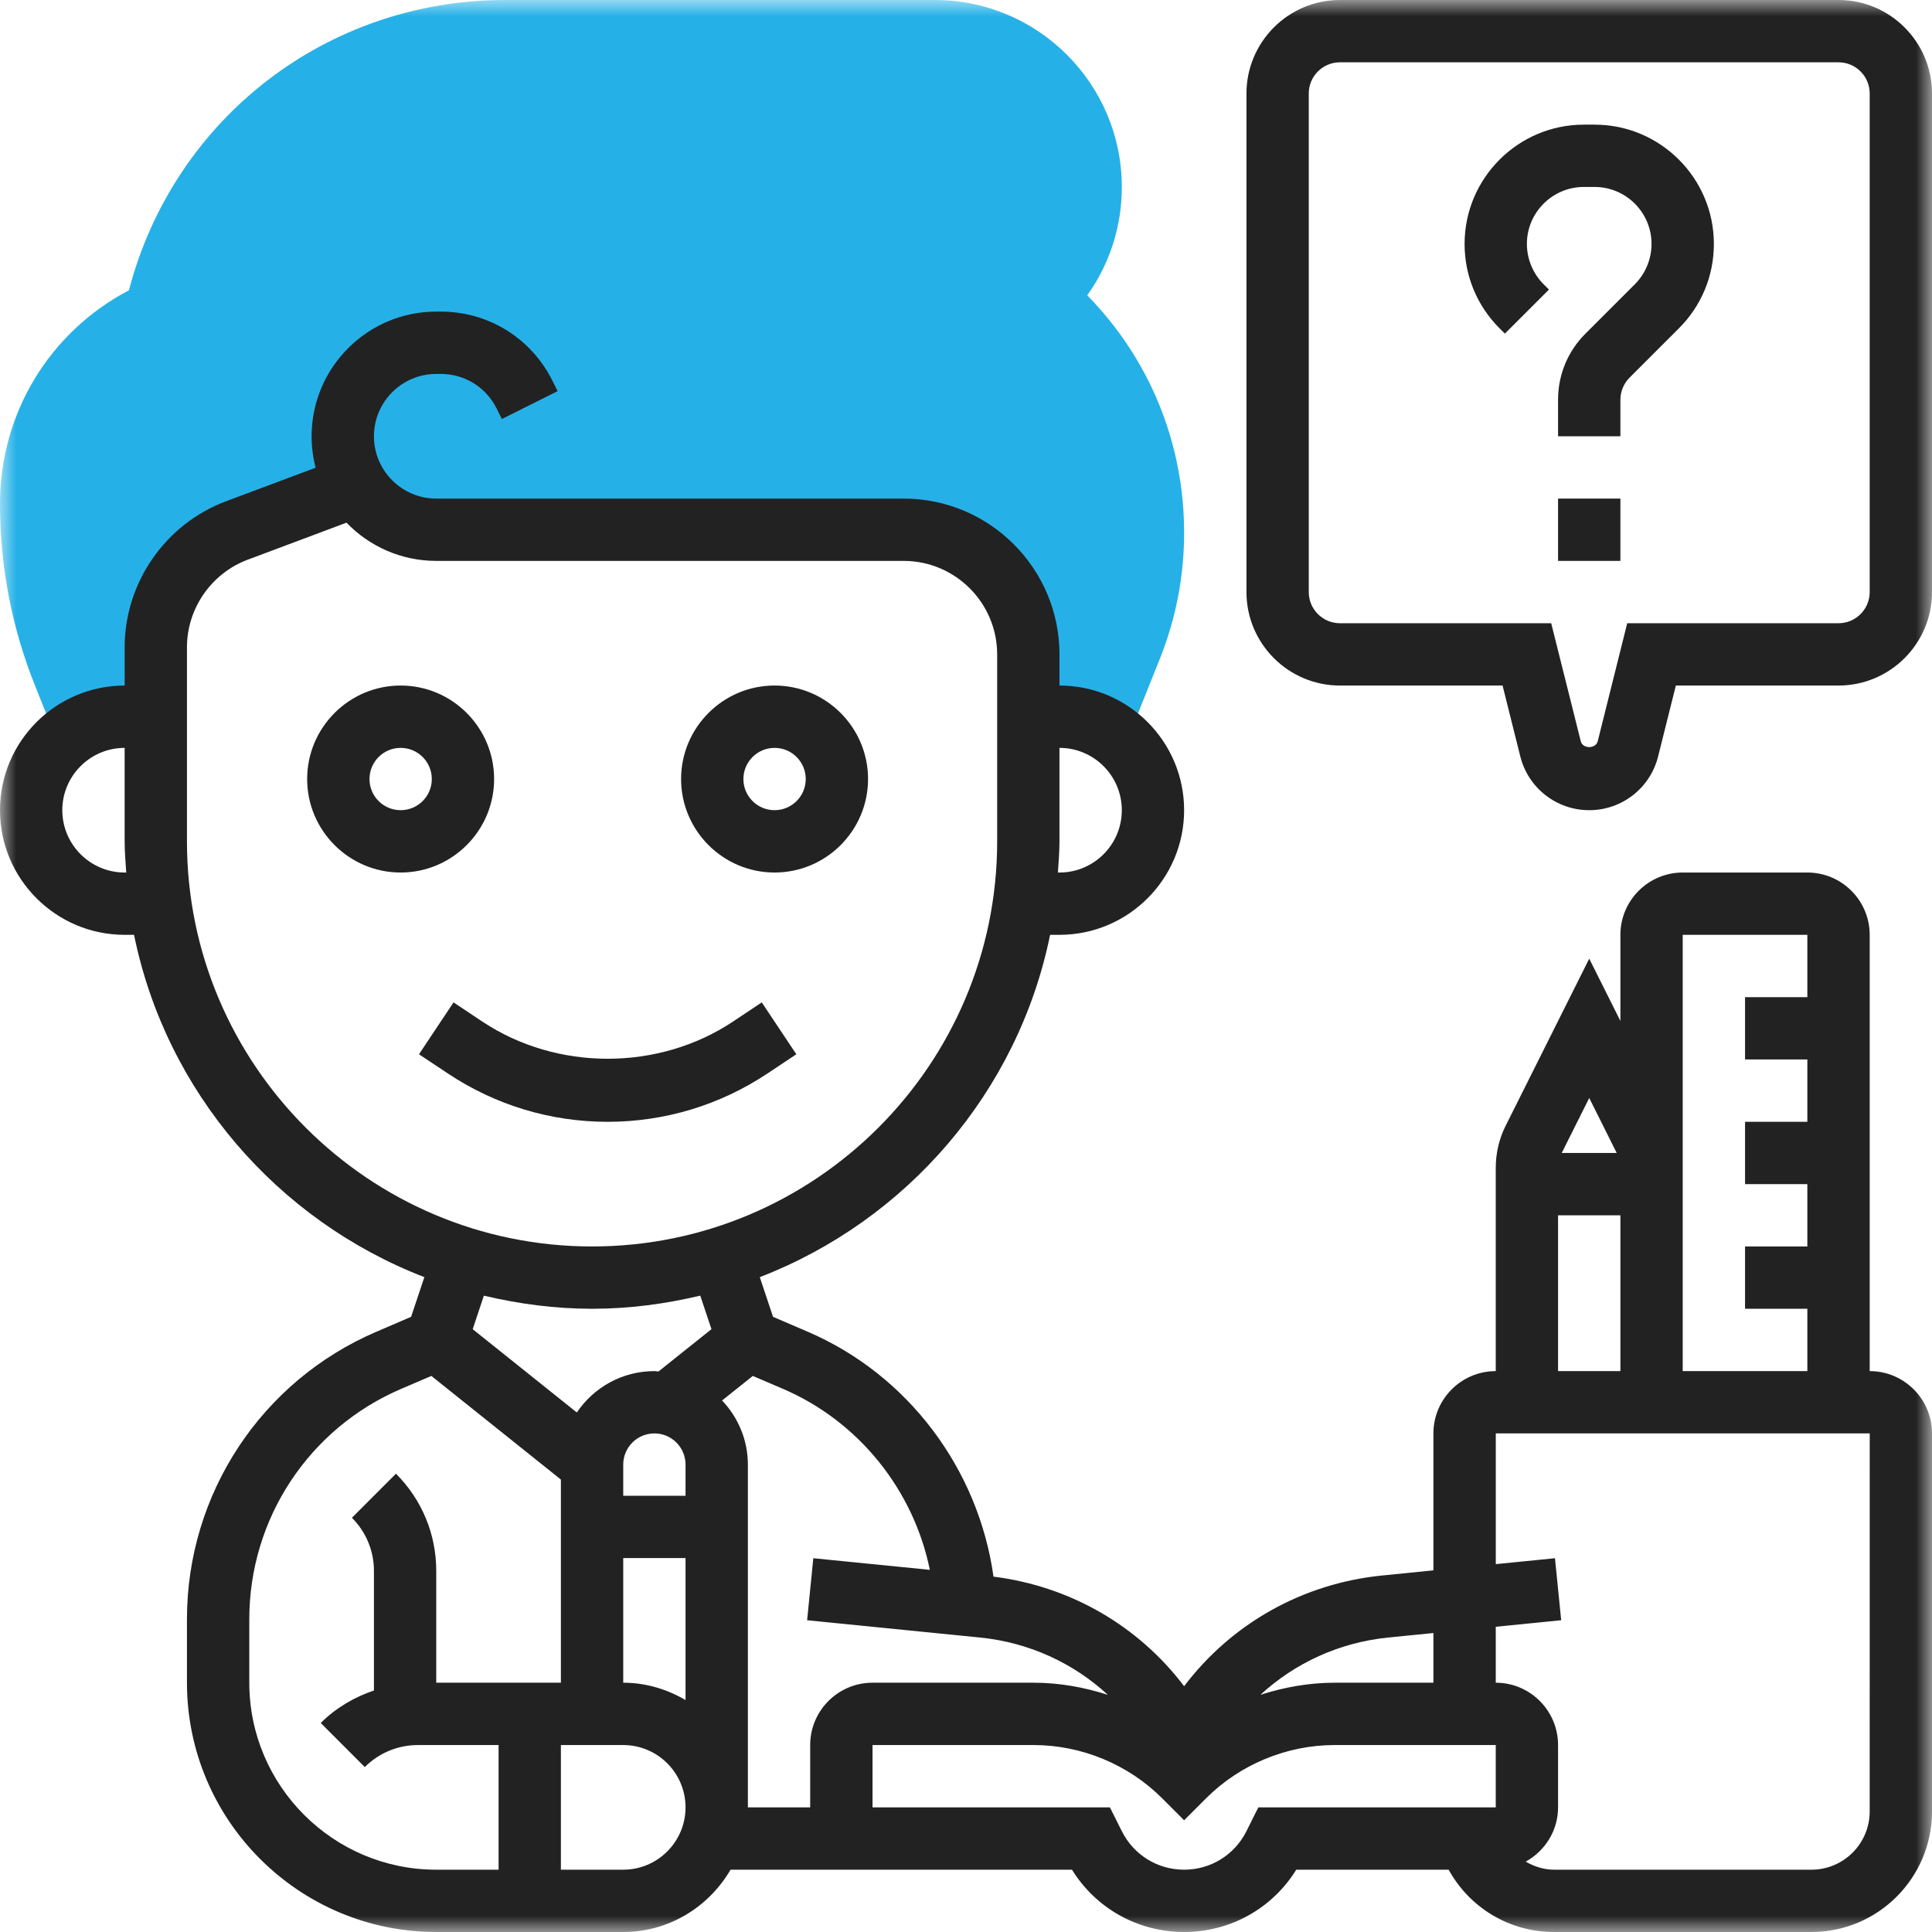 <?xml version="1.0" encoding="UTF-8"?> <svg xmlns="http://www.w3.org/2000/svg" width="60" height="60" viewBox="0 0 60 60" fill="none"><rect width="60" height="60" fill="white"></rect><g clip-path="url(#clip0_3_73)"><path d="M60 0H0V60H60V0Z" fill="white"></path><mask id="mask0_3_73" style="mask-type:luminance" maskUnits="userSpaceOnUse" x="0" y="0" width="60" height="60"><path d="M60 0H0V60H60V0Z" fill="white"></path></mask><g mask="url(#mask0_3_73)"><path d="M33.766 9.172C34.462 8.197 34.839 7.031 34.839 5.806C34.839 2.604 32.234 0 29.032 0H15.697C10.142 0 5.398 3.684 4.004 9.015C1.53 10.315 0 12.843 0 15.647C0 17.591 0.366 19.489 1.087 21.29L1.815 23.112C2.341 22.584 3.068 22.258 3.871 22.258H4.839V20.102C4.839 18.489 5.839 17.044 7.351 16.478L11.085 15.077L11.082 15.079C11.594 15.903 12.507 16.452 13.548 16.452H28.064C30.202 16.452 31.936 18.185 31.936 20.323V22.258H32.903C33.706 22.258 34.433 22.584 34.959 23.112L36.021 20.457C36.521 19.207 36.774 17.89 36.774 16.544C36.774 13.767 35.706 11.152 33.766 9.172Z" fill="#25B1E7"></path><path d="M24.055 27.097C25.656 27.097 26.958 25.794 26.958 24.194C26.958 22.593 25.656 21.29 24.055 21.29C22.454 21.29 21.152 22.593 21.152 24.194C21.152 25.794 22.454 27.097 24.055 27.097ZM24.055 23.226C24.589 23.226 25.023 23.659 25.023 24.194C25.023 24.728 24.589 25.161 24.055 25.161C23.521 25.161 23.087 24.728 23.087 24.194C23.087 23.659 23.522 23.226 24.055 23.226Z" fill="#222222"></path><path d="M15.345 24.194C15.345 22.593 14.043 21.29 12.442 21.29C10.842 21.29 9.539 22.593 9.539 24.194C9.539 25.794 10.842 27.097 12.442 27.097C14.043 27.097 15.345 25.794 15.345 24.194ZM12.442 25.161C11.908 25.161 11.475 24.728 11.475 24.194C11.475 23.659 11.908 23.226 12.442 23.226C12.976 23.226 13.41 23.659 13.41 24.194C13.41 24.728 12.976 25.161 12.442 25.161Z" fill="#222222"></path><path d="M23.84 33.334L24.731 32.741L23.657 31.13L22.767 31.724C20.451 33.266 17.292 33.266 14.976 31.724L14.085 31.13L13.012 32.741L13.903 33.334C15.378 34.318 17.096 34.839 18.871 34.839C20.646 34.839 22.364 34.318 23.84 33.334Z" fill="#222222"></path><path d="M58.065 42.581V29.032C58.065 27.965 57.196 27.097 56.129 27.097H52.258C51.191 27.097 50.323 27.965 50.323 29.032V31.707L49.355 29.772L46.757 34.966C46.557 35.366 46.452 35.815 46.452 36.263V42.581C45.384 42.581 44.516 43.449 44.516 44.516V48.769L42.92 48.929C40.444 49.177 38.24 50.43 36.774 52.367C35.353 50.49 33.237 49.263 30.854 48.964C30.389 45.629 28.205 42.695 25.08 41.356L24.007 40.895L23.596 39.663C28.155 37.902 31.616 33.916 32.612 29.032H32.903C35.038 29.032 36.774 27.296 36.774 25.161C36.774 23.026 35.038 21.29 32.903 21.29V20.323C32.903 17.655 30.733 15.484 28.064 15.484H13.548C12.481 15.484 11.613 14.616 11.613 13.549C11.613 12.481 12.481 11.613 13.548 11.613H13.69C14.428 11.613 15.091 12.023 15.421 12.682L15.586 13.013L17.318 12.147L17.152 11.816C16.492 10.498 15.165 9.677 13.69 9.677H13.548C11.414 9.677 9.677 11.414 9.677 13.549C9.677 13.886 9.721 14.213 9.802 14.525L7.01 15.571C5.133 16.276 3.871 18.097 3.871 20.102V21.29C1.736 21.29 0 23.026 0 25.161C0 27.296 1.736 29.032 3.871 29.032H4.163C5.158 33.916 8.619 37.902 13.179 39.663L12.767 40.895L11.695 41.356C8.118 42.886 5.806 46.392 5.806 50.285V52.258C5.806 56.527 9.28 60 13.548 60H19.355C20.781 60 22.016 59.216 22.688 58.065H27.097H29.032H33.291C34.035 59.267 35.338 60 36.774 60C38.21 60 39.513 59.267 40.257 58.065H44.989C45.637 59.243 46.872 60 48.26 60H56.258C58.321 60 60 58.321 60 56.257V44.516C60 43.449 59.132 42.581 58.065 42.581ZM34.839 25.161C34.839 26.229 33.971 27.097 32.903 27.097H32.854C32.875 26.776 32.903 26.456 32.903 26.129V23.226C33.971 23.226 34.839 24.094 34.839 25.161ZM3.871 27.097C2.804 27.097 1.935 26.229 1.935 25.161C1.935 24.094 2.804 23.226 3.871 23.226V26.129C3.871 26.456 3.899 26.776 3.92 27.097H3.871ZM52.258 29.032H56.129V30.968H54.194V32.903H56.129V34.839H54.194V36.774H56.129V38.71H54.194V40.645H56.129V42.581H52.258V36.774V36.263V29.032ZM50.208 35.806H48.501L49.355 34.099L50.208 35.806ZM48.387 37.742H50.323V42.581H48.387V37.742ZM43.113 50.855L44.516 50.715V52.258H41.446C40.661 52.258 39.886 52.396 39.143 52.634C40.221 51.642 41.599 51.006 43.113 50.855ZM20.323 44.516C20.857 44.516 21.29 44.95 21.29 45.484V46.452H19.355V45.484C19.355 44.95 19.788 44.516 20.323 44.516ZM19.355 48.387H21.29V52.796C20.718 52.463 20.063 52.258 19.355 52.258V48.387ZM5.806 26.129V20.102C5.806 18.898 6.563 17.806 7.69 17.383L10.761 16.232C11.466 16.964 12.455 17.419 13.548 17.419H28.064C29.665 17.419 30.968 18.722 30.968 20.323V26.129C30.968 33.066 25.324 38.71 18.387 38.71C11.45 38.71 5.806 33.066 5.806 26.129ZM18.387 40.645C19.546 40.645 20.667 40.494 21.747 40.237L22.095 41.278L20.45 42.593C20.407 42.591 20.366 42.581 20.323 42.581C19.321 42.581 18.436 43.091 17.914 43.866L14.68 41.279L15.027 40.238C16.108 40.494 17.229 40.645 18.387 40.645ZM7.742 52.258V50.285C7.742 47.168 9.592 44.361 12.458 43.133L13.396 42.731L17.419 45.949V52.258H13.548V48.788C13.548 47.647 13.104 46.575 12.297 45.767L10.929 47.136C11.37 47.577 11.613 48.165 11.613 48.788V52.5C11 52.708 10.432 53.038 9.961 53.509L11.329 54.878C11.771 54.437 12.358 54.194 12.981 54.194H15.484V58.065H13.548C10.346 58.065 7.742 55.46 7.742 52.258ZM19.355 58.065H17.419V54.194H19.355C20.422 54.194 21.29 55.062 21.29 56.129C21.29 57.197 20.422 58.065 19.355 58.065ZM23.226 56.129V45.484C23.226 44.712 22.918 44.014 22.425 43.493L23.379 42.731L24.318 43.133C26.673 44.143 28.373 46.279 28.877 48.753L25.258 48.392L25.066 50.318L30.436 50.855C31.949 51.006 33.328 51.642 34.406 52.635C33.663 52.396 32.888 52.258 32.102 52.258H27.097C26.029 52.258 25.161 53.126 25.161 54.194V56.129H23.226ZM39.079 56.129L38.71 56.868C38.341 57.606 37.6 58.065 36.774 58.065C35.949 58.065 35.207 57.606 34.839 56.868L34.469 56.129H29.032H27.097V54.194H32.102C33.587 54.194 35.04 54.796 36.09 55.846L36.774 56.53L37.458 55.846C38.508 54.796 39.962 54.194 41.446 54.194H46.452V56.129H39.079ZM58.065 56.257C58.065 57.254 57.254 58.065 56.257 58.065H48.259C47.939 58.065 47.646 57.964 47.382 57.816C47.978 57.485 48.387 56.857 48.387 56.129V54.194C48.387 53.126 47.519 52.258 46.452 52.258V50.521L48.484 50.318L48.291 48.392L46.453 48.576V44.516H58.066L58.065 56.257Z" fill="#222222"></path><path d="M57.097 0H41.613C40.012 0 38.71 1.303 38.71 2.903V18.387C38.71 19.988 40.012 21.29 41.613 21.29H46.664L47.214 23.49C47.46 24.474 48.341 25.161 49.355 25.161C50.369 25.161 51.25 24.474 51.495 23.489L52.045 21.29H57.097C58.697 21.29 60 19.988 60 18.387V2.903C60 1.303 58.697 0 57.097 0ZM58.065 18.387C58.065 18.921 57.631 19.355 57.097 19.355H50.535L49.619 23.02C49.558 23.262 49.153 23.261 49.092 23.021L48.174 19.355H41.613C41.079 19.355 40.645 18.921 40.645 18.387V2.903C40.645 2.369 41.079 1.935 41.613 1.935H57.097C57.631 1.935 58.065 2.369 58.065 2.903V18.387Z" fill="#222222"></path><path d="M49.521 3.871H49.188C47.147 3.871 45.484 5.533 45.484 7.575C45.484 8.564 45.869 9.495 46.569 10.195L46.735 10.361L48.104 8.993L47.937 8.827C47.608 8.498 47.419 8.042 47.419 7.575C47.419 6.6 48.213 5.806 49.188 5.806H49.521C50.497 5.806 51.29 6.6 51.29 7.575C51.29 8.041 51.102 8.498 50.773 8.827L49.238 10.361C48.689 10.909 48.387 11.639 48.387 12.414V13.548H50.323V12.414C50.323 12.16 50.425 11.91 50.606 11.73L52.141 10.195C52.841 9.496 53.226 8.565 53.226 7.575C53.226 5.533 51.563 3.871 49.521 3.871Z" fill="#222222"></path><path d="M48.387 15.484H50.323V17.419H48.387V15.484Z" fill="#222222"></path></g></g><defs><clipPath id="clip0_3_73"><rect width="60" height="60" fill="white"></rect></clipPath></defs></svg> 